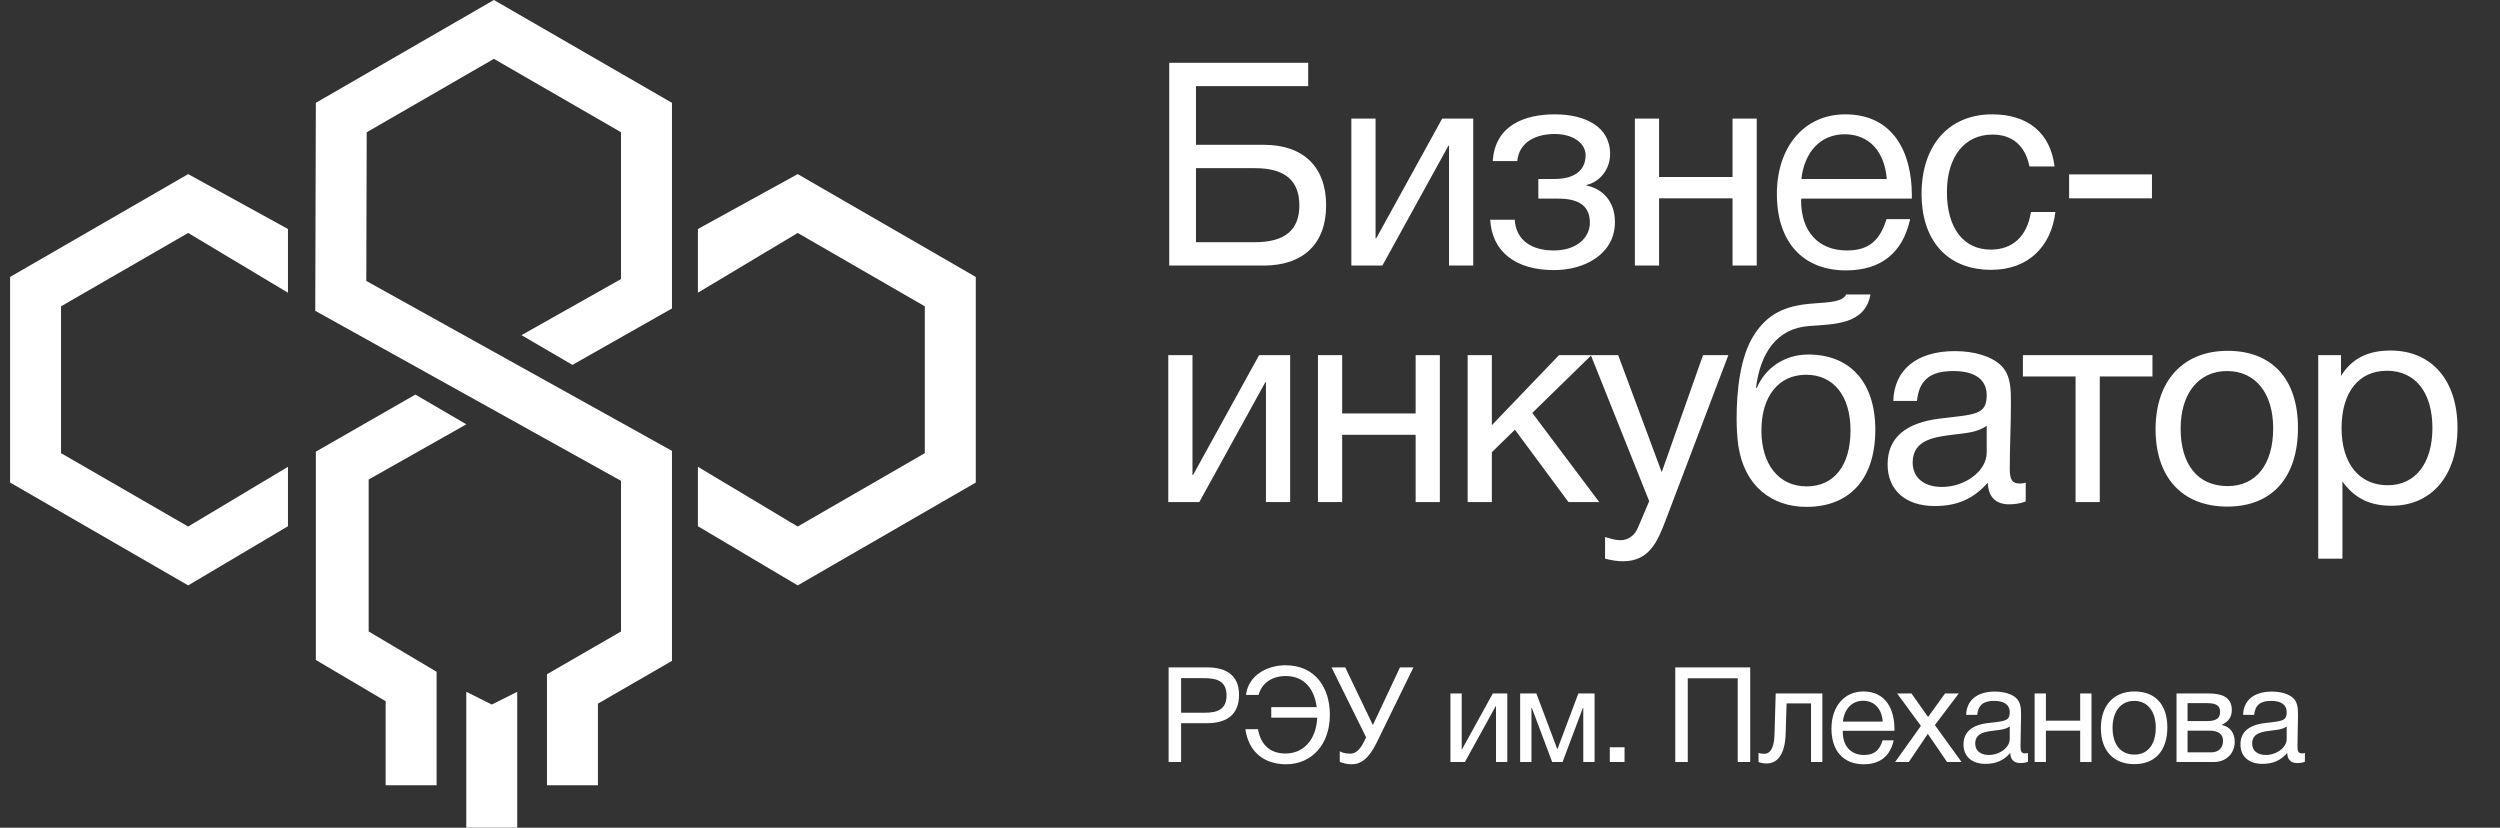 <?xml version="1.0" encoding="UTF-8"?> <svg xmlns="http://www.w3.org/2000/svg" width="148" height="49" viewBox="0 0 148 49" fill="none"><rect x="0" y="0" width="148" height="49" fill="#333333" stroke="none"/><path d="M11.139 34.655L0.597 28.566V16.395L11.139 10.307L17.047 13.557V17.328L11.139 13.791L3.613 18.134V26.827L11.139 31.171L17.047 27.634V31.153L11.139 34.655Z" fill="white"></path><path d="M35.397 46.486H32.38V39.916L36.764 37.384V28.465L18.663 18.401L18.698 6.086L29.238 0L39.781 6.088V18.26L33.888 21.601L30.872 19.841L36.764 16.52V7.828L29.238 3.484L21.709 7.83L21.684 16.631L39.781 26.691V39.124L35.397 41.655V46.486Z" fill="white"></path><path d="M25.847 46.486H22.831V41.511L18.698 39.07V26.738L24.59 23.359L27.607 25.119L21.825 28.387V37.383L25.847 39.769V46.486Z" fill="white"></path><path d="M47.223 34.655L57.766 28.566V16.395L47.223 10.307L41.316 13.557V17.328L47.223 13.791L54.749 18.134V26.827L47.223 31.171L41.316 27.634V31.153L47.223 34.655Z" fill="white"></path><path d="M30.62 40.955L29.112 41.709L27.604 40.955V48.999H30.62V40.955Z" fill="white"></path><path d="M70.802 8.573H74.815C77.175 8.573 78.507 9.888 78.507 12.164C78.507 14.423 77.158 15.721 74.815 15.721H69.218V3.718H77.445V5.1H70.802V8.573ZM76.922 12.164C76.922 10.68 76.062 9.955 74.292 9.955H70.802V14.338H74.292C76.045 14.338 76.922 13.63 76.922 12.164ZM81.837 15.721H80V7.022H81.433V14.119H81.466L85.377 7.022H87.215V15.721H85.782V8.624H85.748L81.837 15.721ZM88.372 9.534C88.507 7.393 90.294 6.769 92.047 6.769C93.834 6.769 95.318 7.494 95.318 9.112C95.318 10.107 94.626 10.798 93.918 10.95V10.984C94.728 11.135 95.604 11.793 95.604 13.142C95.604 15.03 93.834 15.99 91.997 15.99C89.721 15.99 88.322 14.895 88.221 13.007H89.67C89.755 14.254 90.699 14.827 91.98 14.827C93.345 14.827 94.121 14.069 94.121 13.175C94.121 12.299 93.598 11.759 92.266 11.759H91.07V10.596H92.03C93.042 10.596 93.868 10.208 93.868 9.18C93.868 8.539 93.21 7.932 92.03 7.932C91.002 7.932 89.94 8.354 89.822 9.534H88.372ZM98.217 15.721H96.784V7.022H98.217V10.478H102.567V7.022H103.999V15.721H102.567V11.742H98.217V15.721ZM113.08 12.973C112.642 14.979 111.344 16.007 109.287 16.007C106.725 16.007 105.191 14.322 105.191 11.489C105.191 8.674 106.826 6.769 109.237 6.769C112.102 6.769 113.181 9.045 113.181 11.557V11.759H106.64L106.624 11.86C106.624 13.715 107.652 14.827 109.338 14.827C110.585 14.827 111.276 14.288 111.681 12.973H113.08ZM111.698 10.596C111.563 8.944 110.636 7.949 109.203 7.949C107.804 7.949 106.826 8.961 106.64 10.596H111.698ZM121.679 12.551C121.427 14.625 120.044 15.974 117.886 15.974C115.189 15.974 113.756 14.136 113.756 11.489C113.756 8.59 115.375 6.769 117.937 6.769C120.061 6.769 121.393 7.882 121.629 9.854H120.145C119.893 8.624 119.134 7.966 117.954 7.966C116.302 7.966 115.257 9.281 115.257 11.371C115.257 13.495 116.234 14.777 117.853 14.777C119.151 14.777 120.011 13.984 120.23 12.551H121.679ZM127.396 10.326V11.742H122.491V10.326H127.396ZM70.999 29.721H69.162V21.022H70.595V28.119H70.629L74.54 21.022H76.377V29.721H74.944V22.624H74.91L70.999 29.721ZM79.456 29.721H78.023V21.022H79.456V24.478H83.806V21.022H85.239V29.721H83.806V25.742H79.456V29.721ZM94.673 29.721H92.853L89.683 25.439L88.318 26.771V29.721H86.885V21.022H88.318V25.169L92.296 21.022H94.218L90.712 24.444L94.673 29.721ZM102.319 21.022L98.594 30.833C98.122 32.064 97.633 33.227 96.082 33.227C95.711 33.227 95.374 33.16 95.02 33.075V31.794C95.475 31.929 95.694 31.98 95.947 31.98C96.419 31.98 96.79 31.659 96.958 31.255L97.633 29.67L94.177 21.022H95.795L98.374 27.951L100.819 21.022H102.319ZM103.853 19.808C104.629 18.611 105.64 18.089 107.292 17.971C108.388 17.887 109.062 17.87 109.298 17.431H110.731C110.411 19.218 108.607 19.185 107.09 19.303C105.185 19.437 104.207 20.904 103.954 22.961H104.005C104.494 21.814 105.607 20.988 107.056 20.988C109.501 20.988 111.018 22.607 111.018 25.439C111.018 28.338 109.518 30.007 106.938 30.007C104.898 30.007 103.263 28.777 102.909 26.383C102.842 25.911 102.808 25.371 102.808 24.798C102.808 23.129 103.01 21.106 103.853 19.808ZM104.275 25.489C104.275 27.445 105.269 28.794 106.955 28.794C108.557 28.794 109.551 27.58 109.551 25.473C109.551 23.433 108.54 22.185 106.921 22.185C105.303 22.185 104.275 23.45 104.275 25.489ZM119.922 28.574V29.687C119.619 29.805 119.265 29.856 118.945 29.856C118.136 29.856 117.697 29.4 117.68 28.574C116.821 29.535 115.877 29.957 114.528 29.957C112.808 29.957 111.746 29.013 111.746 27.495C111.746 25.945 112.775 25.034 114.831 24.781C116.905 24.529 117.613 24.579 117.613 23.399C117.613 22.472 116.922 21.966 115.641 21.966C114.309 21.966 113.618 22.455 113.483 23.736H112.084C112.134 21.882 113.483 20.786 115.725 20.786C116.888 20.786 117.883 21.09 118.456 21.629C119.063 22.219 119.046 23.112 119.046 23.888C119.046 25.186 118.978 26.467 118.978 27.765C118.978 28.406 119.13 28.625 119.568 28.625C119.703 28.625 119.771 28.608 119.922 28.574ZM117.613 25.203C117.073 25.607 116.332 25.641 115.691 25.725C114.646 25.86 113.23 25.978 113.23 27.378C113.23 28.271 113.887 28.827 114.966 28.827C116.315 28.827 117.613 27.9 117.613 26.787V25.203ZM127.426 22.286H124.307V29.721H122.874V22.286H119.756V21.022H127.426V22.286ZM131.875 20.769C134.504 20.769 136.039 22.438 136.039 25.321C136.039 28.271 134.504 29.99 131.858 29.99C129.194 29.99 127.61 28.271 127.61 25.405C127.61 22.539 129.245 20.769 131.875 20.769ZM131.841 21.966C130.155 21.966 129.093 23.298 129.093 25.371C129.093 27.512 130.121 28.777 131.875 28.777C133.56 28.777 134.572 27.495 134.572 25.355C134.572 23.281 133.527 21.966 131.841 21.966ZM138.588 21.022V22.253C139.262 21.174 140.24 20.752 141.521 20.752C143.949 20.752 145.483 22.506 145.483 25.321C145.483 28.136 143.965 29.94 141.588 29.94C140.307 29.94 139.414 29.518 138.672 28.507V33.075H137.239V21.022H138.588ZM141.302 21.949C139.633 21.949 138.621 23.23 138.621 25.338C138.621 27.445 139.667 28.726 141.352 28.726C142.988 28.726 143.999 27.428 143.999 25.338C143.999 23.23 142.988 21.949 141.302 21.949Z" fill="white"></path><path d="M69.182 39.51H71.487C72.557 39.51 73.351 39.959 73.351 41.123C73.351 42.389 72.533 42.814 71.44 42.814H69.921V45.111H69.182V39.51ZM69.921 40.147V42.193H71.345C72.061 42.193 72.612 41.996 72.612 41.17C72.612 40.273 71.975 40.147 71.243 40.147H69.921ZM78.728 42.319C78.728 44.112 77.619 45.245 76.132 45.245C74.802 45.245 73.913 44.482 73.725 43.168H74.472C74.637 44.104 75.203 44.608 76.1 44.608C77.162 44.608 77.918 43.805 77.981 42.484H75.258V41.862H77.949C77.823 40.863 77.272 40.021 76.116 40.021C75.306 40.021 74.692 40.438 74.511 41.139H73.764C73.897 39.982 75.015 39.384 76.1 39.384C77.87 39.384 78.728 40.714 78.728 42.319ZM80.873 43.648L78.828 39.51H79.638L81.274 42.924L82.879 39.51H83.674L81.495 43.971C81.022 44.93 80.558 45.245 80.008 45.245C79.756 45.245 79.473 45.174 79.315 45.103V44.474C79.418 44.537 79.599 44.616 79.945 44.616C80.338 44.616 80.59 44.238 80.779 43.845L80.873 43.648ZM86.723 45.111H85.866V41.052H86.534V44.364H86.55L88.375 41.052H89.233V45.111H88.564V41.799H88.548L86.723 45.111ZM94.399 45.111H93.73V41.91H93.707L92.503 45.111H91.889L90.686 41.91H90.662V45.111H89.993V41.052H90.953L92.188 44.34H92.204L93.439 41.052H94.399V45.111ZM96.173 44.238V45.111H95.3V44.238H96.173ZM103.613 39.51V45.111H102.873V40.155H99.915V45.111H99.176V39.51H103.613ZM107.882 41.052V45.111H107.213V41.642H105.766L105.711 43.436C105.671 44.765 105.152 45.198 104.586 45.198C104.389 45.198 104.192 45.151 104.106 45.111V44.569C104.192 44.616 104.373 44.624 104.46 44.624C104.727 44.624 105.026 44.388 105.05 43.507L105.121 41.052H107.882ZM112.104 43.829C111.899 44.765 111.294 45.245 110.334 45.245C109.138 45.245 108.422 44.458 108.422 43.137C108.422 41.823 109.185 40.934 110.31 40.934C111.648 40.934 112.151 41.996 112.151 43.168V43.263H109.099L109.091 43.31C109.091 44.175 109.571 44.694 110.357 44.694C110.94 44.694 111.262 44.443 111.451 43.829H112.104ZM111.459 42.72C111.396 41.949 110.963 41.485 110.294 41.485C109.641 41.485 109.185 41.957 109.099 42.72H111.459ZM115.96 41.052L114.543 42.924L116.125 45.111H115.267L114.127 43.444L113.002 45.111H112.191L113.717 42.971L112.309 41.052H113.159L114.142 42.444L115.149 41.052H115.96ZM120.055 44.576V45.096C119.913 45.151 119.748 45.174 119.599 45.174C119.221 45.174 119.016 44.962 119.009 44.576C118.607 45.025 118.167 45.221 117.537 45.221C116.735 45.221 116.239 44.781 116.239 44.073C116.239 43.349 116.719 42.924 117.679 42.806C118.647 42.688 118.977 42.712 118.977 42.161C118.977 41.728 118.655 41.492 118.057 41.492C117.435 41.492 117.113 41.721 117.05 42.319H116.397C116.42 41.453 117.05 40.942 118.096 40.942C118.639 40.942 119.103 41.083 119.37 41.335C119.654 41.611 119.646 42.028 119.646 42.389C119.646 42.995 119.614 43.593 119.614 44.199C119.614 44.498 119.685 44.6 119.89 44.6C119.953 44.6 119.984 44.592 120.055 44.576ZM118.977 43.003C118.725 43.192 118.379 43.208 118.08 43.247C117.593 43.31 116.932 43.365 116.932 44.018C116.932 44.435 117.239 44.694 117.742 44.694C118.371 44.694 118.977 44.262 118.977 43.742V43.003ZM121.118 45.111H120.449V41.052H121.118V42.665H123.147V41.052H123.816V45.111H123.147V43.255H121.118V45.111ZM126.362 40.934C127.59 40.934 128.306 41.713 128.306 43.058C128.306 44.435 127.59 45.237 126.355 45.237C125.112 45.237 124.372 44.435 124.372 43.097C124.372 41.76 125.135 40.934 126.362 40.934ZM126.347 41.492C125.56 41.492 125.064 42.114 125.064 43.082C125.064 44.081 125.544 44.671 126.362 44.671C127.149 44.671 127.621 44.073 127.621 43.074C127.621 42.106 127.133 41.492 126.347 41.492ZM128.85 45.111V41.052H130.73C131.438 41.052 132.123 41.209 132.123 42.035C132.123 42.468 131.903 42.736 131.525 42.909V42.916C131.997 43.011 132.296 43.373 132.296 43.916C132.296 44.608 131.785 45.111 131.061 45.111H128.85ZM130.66 42.688C131.234 42.688 131.431 42.492 131.431 42.145C131.431 41.807 131.25 41.626 130.66 41.626H129.503V42.688H130.66ZM129.503 43.255V44.537H130.935C131.36 44.537 131.604 44.246 131.604 43.861C131.604 43.491 131.368 43.255 130.817 43.255H129.503ZM136.45 44.576V45.096C136.309 45.151 136.144 45.174 135.994 45.174C135.617 45.174 135.412 44.962 135.404 44.576C135.003 45.025 134.562 45.221 133.933 45.221C133.131 45.221 132.635 44.781 132.635 44.073C132.635 43.349 133.115 42.924 134.075 42.806C135.042 42.688 135.373 42.712 135.373 42.161C135.373 41.728 135.05 41.492 134.452 41.492C133.831 41.492 133.508 41.721 133.445 42.319H132.792C132.816 41.453 133.445 40.942 134.492 40.942C135.034 40.942 135.499 41.083 135.766 41.335C136.049 41.611 136.041 42.028 136.041 42.389C136.041 42.995 136.01 43.593 136.01 44.199C136.01 44.498 136.081 44.6 136.285 44.6C136.348 44.6 136.38 44.592 136.45 44.576ZM135.373 43.003C135.121 43.192 134.775 43.208 134.476 43.247C133.988 43.31 133.327 43.365 133.327 44.018C133.327 44.435 133.634 44.694 134.138 44.694C134.767 44.694 135.373 44.262 135.373 43.742V43.003Z" fill="white"></path></svg> 